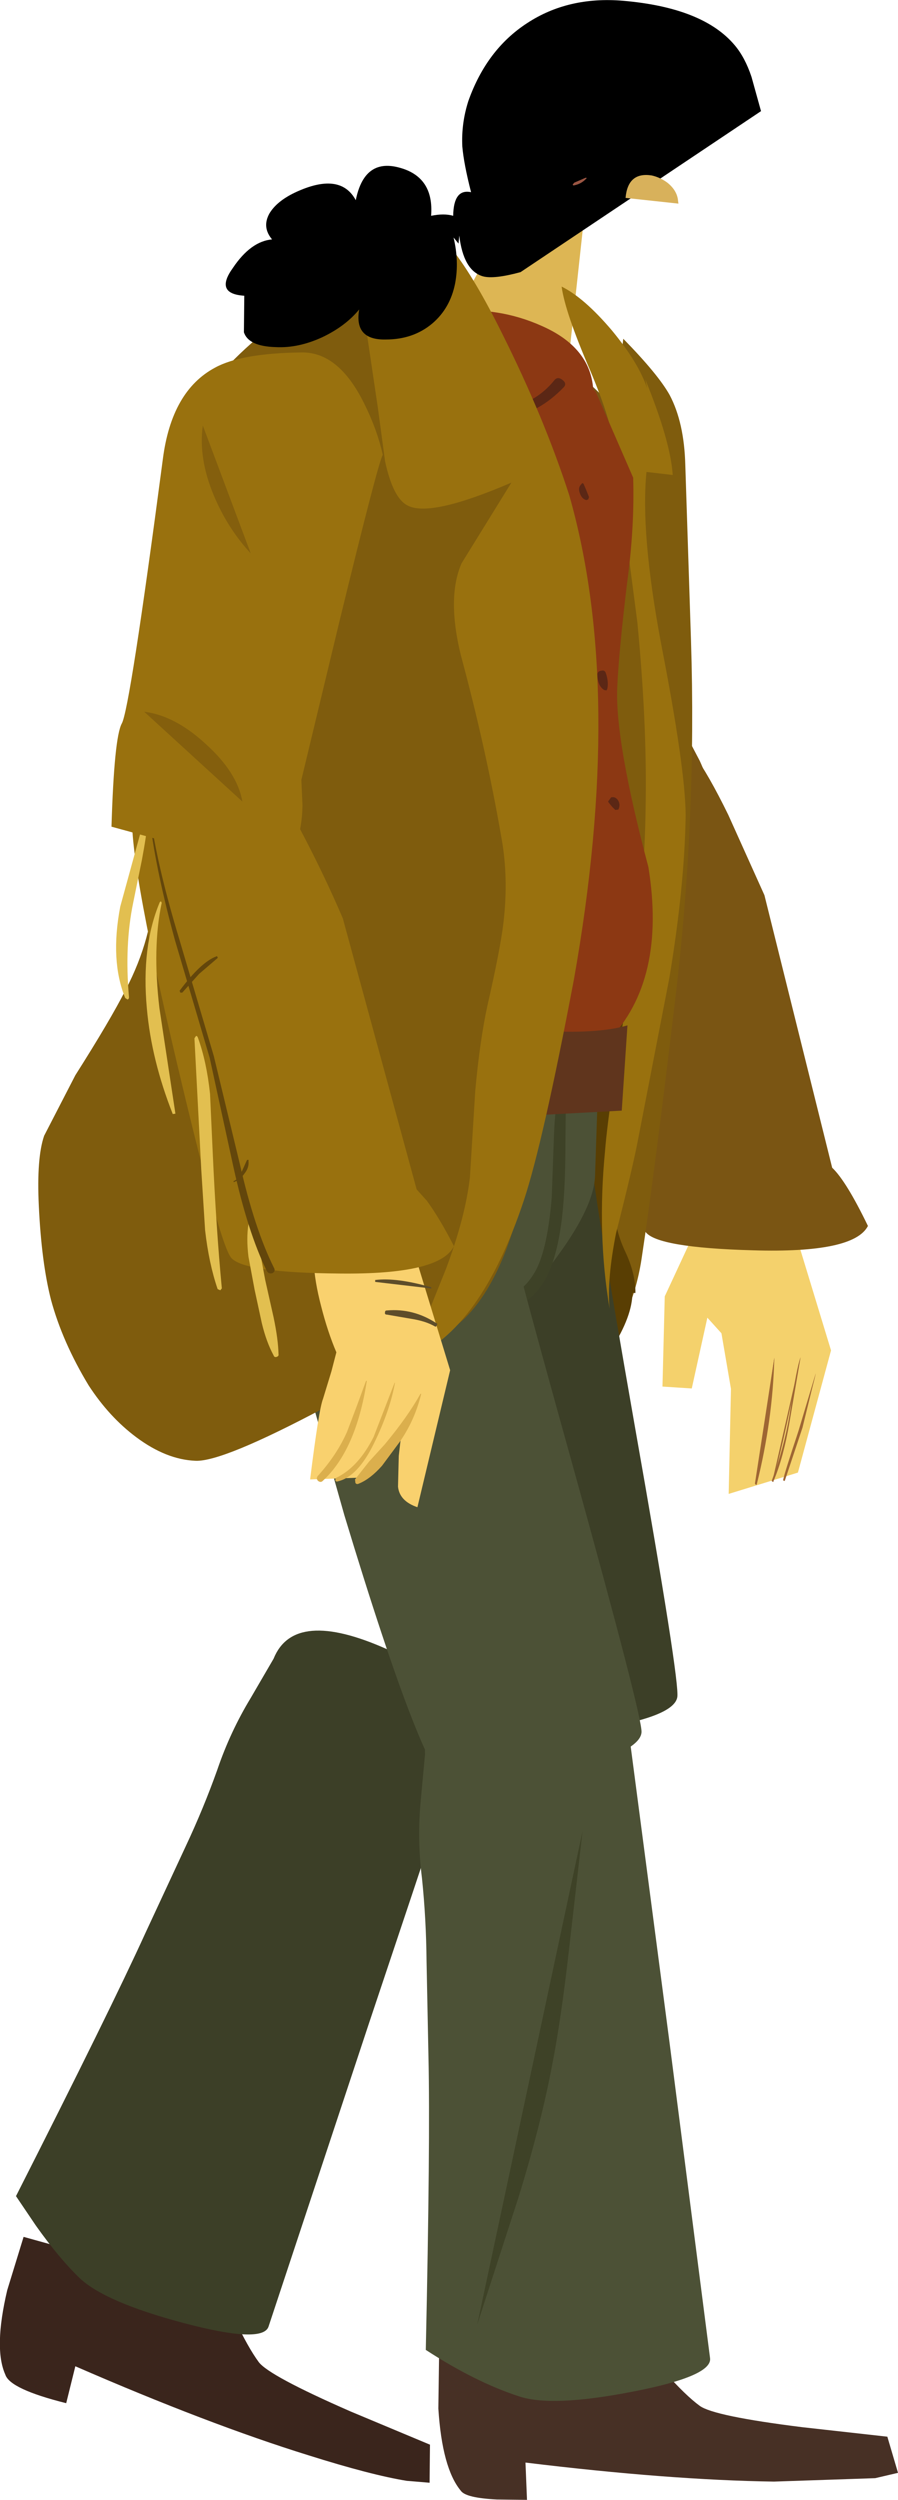 <?xml version="1.0" encoding="UTF-8" standalone="no"?>
<svg xmlns:xlink="http://www.w3.org/1999/xlink" height="328.4px" width="118.0px" xmlns="http://www.w3.org/2000/svg">
  <g transform="matrix(1.0, 0.0, 0.0, 1.0, 82.8, -48.55)">
    <path d="M8.15 211.1 L4.55 218.85 4.25 230.7 8.1 230.95 10.15 221.65 12.0 223.7 13.25 231.0 12.95 244.8 22.05 242.0 26.4 225.95 20.25 205.75 19.75 203.3 9.55 203.7 8.15 211.1" fill="#f4d16c" fill-rule="evenodd" stroke="none"/>
    <path d="M18.95 226.9 Q18.65 232.45 16.55 243.45 L18.95 226.9" fill="#9e6633" fill-rule="evenodd" stroke="none"/>
    <path d="M16.4 243.45 L18.95 226.9 Q18.75 235.1 16.65 243.5 16.6 243.75 16.4 243.45" fill="#9e6633" fill-rule="evenodd" stroke="none"/>
    <path d="M22.4 226.85 Q19.7 240.4 18.7 243.1 L22.4 226.85" fill="#9e6633" fill-rule="evenodd" stroke="none"/>
    <path d="M18.85 243.1 Q18.85 243.35 18.6 243.1 20.2 238.85 20.95 234.4 21.9 228.05 22.4 226.85 L20.95 235.35 Q20.15 240.05 18.85 243.1" fill="#9e6633" fill-rule="evenodd" stroke="none"/>
    <path d="M24.4 228.95 Q23.7 232.15 20.2 243.0 L24.4 228.95" fill="#9e6633" fill-rule="evenodd" stroke="none"/>
    <path d="M24.4 228.95 L22.65 236.1 20.35 243.0 Q20.3 243.2 20.1 243.0 20.25 242.15 22.15 236.45 L24.4 228.95" fill="#9e6633" fill-rule="evenodd" stroke="none"/>
    <path d="M-10.15 157.55 Q-11.55 158.85 -13.9 159.2 L-18.5 160.05 Q-21.05 160.7 -22.8 161.75 L-22.95 162.1 Q-22.85 162.3 -22.6 162.3 L-17.05 161.4 -11.6 160.15 Q-7.9 158.85 -7.5 154.2 L-7.75 153.9 -8.0 154.1 Q-8.85 156.45 -10.15 157.55" fill="#e2bf50" fill-rule="evenodd" stroke="none"/>
    <path d="M-6.1 165.6 L-6.0 165.4 -6.2 165.35 -14.0 167.35 Q-18.45 168.7 -21.35 170.7 L-21.4 170.95 -21.2 171.05 -13.45 168.8 Q-9.05 167.4 -6.1 165.6" fill="#e2bf50" fill-rule="evenodd" stroke="none"/>
    <path d="M-1.75 183.55 L-1.7 183.3 -1.95 183.1 Q-3.6 183.35 -5.55 184.5 -6.4 184.9 -8.95 186.5 -14.0 189.6 -16.0 191.25 -16.2 191.4 -16.0 191.6 L-15.65 191.75 Q-12.6 190.7 -8.1 187.8 L-4.8 185.85 Q-2.8 184.7 -1.75 183.55" fill="#e2bf50" fill-rule="evenodd" stroke="none"/>
    <path d="M4.85 208.2 L4.95 207.95 Q4.85 207.8 4.7 207.8 2.1 207.45 -2.5 209.3 L-5.45 210.45 Q-7.15 211.15 -8.2 211.9 L-8.3 212.25 -8.0 212.5 -4.85 212.0 -1.8 210.8 1.55 209.65 4.85 208.2" fill="#e2bf50" fill-rule="evenodd" stroke="none"/>
    <path d="M1.2 172.95 L1.1 172.75 0.95 172.7 Q0.2 173.0 -1.85 174.75 L-3.9 177.2 -3.8 177.4 -3.6 177.35 -1.3 174.9 1.2 172.95" fill="#63460b" fill-rule="evenodd" stroke="none"/>
    <path d="M2.55 202.3 L2.6 202.35 Q3.45 202.25 4.05 201.4 4.65 200.6 4.7 199.75 4.6 199.35 4.4 199.6 L3.75 201.15 Q3.25 202.05 2.55 202.3" fill="#63460b" fill-rule="evenodd" stroke="none"/>
    <path d="M17.65 166.15 L12.9 155.6 Q7.7 144.95 4.8 144.5 L-1.35 145.6 Q-7.9 147.35 -9.4 150.4 -11.1 153.7 -5.25 181.5 0.35 208.2 2.0 210.35 3.45 212.45 16.15 212.8 29.4 213.2 31.25 209.6 28.4 203.7 26.55 201.95 L17.65 166.15" fill="#7a5513" fill-rule="evenodd" stroke="none"/>
    <path d="M-17.35 95.1 Q-24.35 98.65 -26.7 101.9 -30.45 107.15 -27.55 115.7 -16.85 147.1 -16.9 149.3 -17.0 151.45 -12.15 162.05 L-0.85 159.9 Q10.55 157.3 10.7 154.7 10.8 152.1 9.15 148.5 L7.55 145.45 2.85 124.65 Q-1.9 103.5 -1.7 102.4 L-6.95 97.4 Q-13.0 92.8 -17.35 95.1" fill="#7a5513" fill-rule="evenodd" stroke="none"/>
    <path d="M5.2 100.45 Q3.7 97.75 -0.9 93.05 L-18.5 240.4 Q-8.15 231.95 -5.6 229.1 0.2 222.5 1.5 213.95 3.2 202.75 5.95 179.65 8.75 156.15 8.0 132.7 L7.25 109.6 Q7.1 104.05 5.2 100.45" fill="#7f5c0d" fill-rule="evenodd" stroke="none"/>
    <path d="M-16.0 88.9 Q-20.65 82.7 -29.15 87.85 -36.2 92.1 -40.0 99.05 -46.7 110.35 -46.95 131.05 -47.1 142.8 -45.45 164.9 -43.9 207.4 -27.65 228.45 -21.6 236.25 -17.8 237.7 -12.35 239.75 -7.05 232.35 L-2.4 225.7 Q0.3 221.4 0.3 218.4 L0.7 218.4 Q0.7 215.75 -0.7 212.85 -2.05 209.9 -2.05 207.2 L-0.75 184.5 Q0.1 170.5 -0.05 161.85 -0.35 150.3 -3.15 136.9 -5.0 127.8 -9.4 112.6 L-12.0 100.3 Q-13.7 92.15 -16.0 88.9" fill="#593e03" fill-rule="evenodd" stroke="none"/>
    <path d="M-4.95 201.45 L-36.35 203.1 -29.8 239.35 Q-22.6 275.7 -19.3 276.3 L-4.8 275.75 Q5.75 274.15 6.2 271.5 6.55 269.45 0.6 235.8 -5.25 202.4 -4.95 201.45" fill="#3c3f27" fill-rule="evenodd" stroke="none"/>
    <path d="M-36.7 365.35 Q-47.45 360.65 -48.8 358.85 -50.2 356.95 -52.0 353.15 L-53.45 349.7 -79.7 342.4 -81.85 349.4 Q-83.65 357.05 -82.1 360.5 -81.5 362.4 -74.1 364.25 L-72.9 359.4 Q-55.45 367.0 -42.25 371.1 -34.0 373.7 -29.35 374.45 L-26.35 374.7 -26.3 369.7 -36.7 365.35" fill="#3a251c" fill-rule="evenodd" stroke="none"/>
    <path d="M-20.3 272.05 L-23.8 269.7 Q-28.15 267.0 -31.95 265.2 -44.15 259.75 -46.85 266.45 L-49.85 271.6 Q-52.55 276.05 -54.25 281.05 -56.05 286.1 -58.4 291.1 L-63.7 302.5 Q-68.25 312.5 -80.7 337.05 L-78.1 340.9 Q-75.05 345.2 -72.35 347.8 -69.05 350.95 -58.75 353.7 -48.2 356.5 -47.5 354.15 L-34.3 314.3 Q-21.35 275.65 -20.3 272.05" fill="#3c3f27" fill-rule="evenodd" stroke="none"/>
    <path d="M-4.6 202.75 L-4.0 184.7 -53.35 177.15 -53.0 181.45 Q-53.0 186.25 -55.15 188.75 -57.65 191.65 -57.65 199.5 -57.65 206.95 -55.75 212.55 -54.2 217.1 -42.35 219.35 -35.65 220.65 -22.65 221.25 -15.35 221.75 -9.5 213.5 -4.6 206.8 -4.6 202.75" fill="#4c5136" fill-rule="evenodd" stroke="none"/>
    <path d="M-8.45 189.4 L-8.55 189.15 Q-8.75 189.15 -8.8 189.3 -9.8 192.6 -10.0 197.5 L-10.3 205.85 Q-10.85 212.55 -12.4 215.45 -13.55 217.5 -14.9 218.2 L-16.55 218.7 -18.15 219.15 -18.35 219.55 -18.15 219.9 -14.8 220.05 Q-13.2 219.4 -12.05 217.95 -9.95 215.45 -9.1 209.65 -8.5 205.6 -8.5 198.7 L-8.45 193.3 -8.55 191.3 -8.45 189.4" fill="#3e4227" fill-rule="evenodd" stroke="none"/>
    <path d="M-18.9 81.8 Q-18.9 82.6 -22.05 88.0 L-25.1 93.3 -8.7 101.5 -6.1 77.6 -18.9 81.8" fill="#ddb654" fill-rule="evenodd" stroke="none"/>
    <path d="M2.0 98.4 L2.25 99.6 Q1.15 96.25 -2.4 91.95 -6.05 87.65 -9.0 86.2 -8.55 89.55 -5.3 97.1 -2.3 104.15 -1.95 108.15 L-0.4 119.95 0.95 130.3 Q2.2 143.25 2.05 153.7 1.95 165.55 0.05 177.05 -2.85 193.9 -3.3 199.8 -4.35 210.65 -2.7 220.45 -3.05 216.6 -1.85 210.55 0.4 201.7 1.05 198.2 L5.15 177.05 Q7.15 165.05 7.3 155.65 7.25 149.4 4.05 133.0 1.35 118.55 2.15 110.55 L3.9 110.75 5.6 110.95 Q5.3 106.5 2.0 98.4" fill="#99710e" fill-rule="evenodd" stroke="none"/>
    <path d="M-16.5 207.35 L-47.6 212.1 -37.55 247.6 Q-26.8 283.15 -23.5 283.4 -18.8 283.85 -9.15 281.4 1.35 278.75 1.5 276.1 1.6 274.05 -7.55 241.05 -16.65 208.4 -16.5 207.35" fill="#4c5136" fill-rule="evenodd" stroke="none"/>
    <path d="M-13.75 372.05 Q5.1 374.35 18.9 374.55 L32.2 374.1 35.2 373.4 33.8 368.65 22.6 367.4 Q11.0 365.95 9.15 364.6 7.3 363.25 4.5 360.1 L2.1 357.2 -25.1 357.7 -25.2 364.95 Q-24.7 372.8 -22.25 375.75 -21.6 376.7 -17.5 376.9 L-13.55 376.95 -13.75 372.05" fill="#473025" fill-rule="evenodd" stroke="none"/>
    <path d="M-4.5 100.05 L-4.85 99.65 Q-5.25 94.15 -11.65 91.35 -17.25 88.85 -23.45 89.45 -29.95 90.5 -36.2 94.55 -42.2 98.5 -45.9 104.1 -50.85 111.5 -54.6 123.65 -56.8 131.05 -59.75 144.55 -61.75 153.35 -61.7 165.0 -61.55 173.1 -59.6 176.7 -57.25 180.45 -50.4 183.95 -36.8 190.25 -26.25 191.65 -11.25 193.65 -2.85 185.25 4.8 177.3 2.4 162.45 -1.95 146.05 -1.7 139.0 -1.5 134.3 -0.4 125.15 0.6 117.8 0.4 111.3 L-4.5 100.05" fill="#8c3813" fill-rule="evenodd" stroke="none"/>
    <path d="M-25.55 79.9 Q-25.55 79.45 -26.0 79.4 -26.4 79.35 -26.5 79.8 -27.55 85.45 -26.55 91.5 -25.5 98.35 -22.95 100.8 -19.85 103.95 -15.7 103.3 -12.0 102.8 -8.75 99.45 -8.25 98.95 -8.9 98.45 -9.55 97.95 -10.0 98.55 -11.5 100.4 -13.65 101.4 -15.95 102.5 -18.1 102.1 -22.4 101.3 -24.1 96.05 -25.25 92.55 -25.5 88.05 -25.8 84.85 -25.55 79.9" fill="#5b2715" fill-rule="evenodd" stroke="none"/>
    <path d="M-6.1 112.15 Q-6.25 111.9 -6.4 112.15 -6.9 112.6 -6.6 113.35 -6.35 114.1 -5.75 114.25 L-5.5 114.15 -5.4 113.85 -5.8 112.85 -6.1 112.15" fill="#5b2715" fill-rule="evenodd" stroke="none"/>
    <path d="M-3.2 136.95 Q-3.35 136.55 -3.75 136.65 -4.25 136.7 -4.3 137.1 -4.3 138.65 -3.4 139.2 L-3.1 139.25 -3.0 139.05 Q-2.8 138.1 -3.2 136.95" fill="#5b2715" fill-rule="evenodd" stroke="none"/>
    <path d="M-2.6 154.25 L-2.35 154.55 -1.95 154.95 -1.55 154.9 Q-1.25 154.3 -1.55 153.75 -1.9 153.15 -2.5 153.3 L-2.9 153.85 -2.8 154.0 -2.6 154.25" fill="#5b2715" fill-rule="evenodd" stroke="none"/>
    <path d="M-0.35 183.25 Q-8.3 185.6 -30.55 181.35 -41.7 179.2 -51.25 176.6 L-52.85 183.75 -43.55 189.0 -32.65 192.45 -24.9 193.95 -17.0 195.3 -1.1 194.45 -0.35 183.25" fill="#60351d" fill-rule="evenodd" stroke="none"/>
    <path d="M-23.6 84.05 L-23.3 84.85 Q-26.3 78.7 -38.35 85.6 -47.1 90.6 -52.8 96.55 -58.45 102.85 -59.5 105.6 -60.45 108.1 -60.65 116.7 -60.9 127.1 -61.6 142.75 L-62.55 164.85 Q-62.7 171.7 -66.3 178.6 -68.3 182.55 -72.9 189.8 L-77.0 197.75 Q-78.0 200.65 -77.7 206.95 -77.35 214.4 -76.1 219.3 -74.6 224.85 -71.15 230.55 -68.45 234.7 -64.9 237.35 -60.95 240.3 -57.1 240.45 -53.55 240.6 -40.1 233.45 -26.55 226.3 -21.65 221.65 -15.6 215.55 -13.15 200.3 -11.45 183.1 -10.4 176.55 -6.75 150.45 -6.95 130.5 -6.75 124.2 -8.1 117.95 -9.4 111.25 -12.2 106.1 L-17.25 94.6 Q-19.95 88.2 -23.6 84.05" fill="#7f5c0d" fill-rule="evenodd" stroke="none"/>
    <path d="M-34.3 78.85 Q-35.75 82.6 -34.9 90.3 L-33.15 102.1 -32.2 109.15 Q-31.15 114.0 -29.25 114.95 -26.3 116.55 -15.6 111.95 L-22.15 122.55 Q-24.1 127.05 -22.25 134.6 -18.95 146.8 -16.9 158.65 -15.95 163.95 -16.65 169.8 -17.05 173.2 -18.75 180.65 -19.75 185.25 -20.35 191.85 L-21.05 203.2 Q-21.65 208.45 -24.2 215.25 L-28.95 227.05 Q-19.65 223.35 -13.95 206.2 -11.45 198.65 -7.4 177.3 -0.65 139.35 -8.0 113.6 -11.3 103.4 -16.8 92.4 -24.0 77.85 -28.55 77.35 L-31.75 77.5 Q-33.3 78.1 -32.85 79.0 L-34.3 78.85" fill="#99710e" fill-rule="evenodd" stroke="none"/>
    <path d="M-48.65 177.45 Q-44.0 183.6 -35.1 190.0 L-54.6 160.6 Q-54.8 169.3 -48.65 177.45" fill="#63460b" fill-rule="evenodd" stroke="none"/>
    <path d="M-47.9 190.1 L-36.7 197.25 -57.45 181.15 Q-54.4 185.45 -47.9 190.1" fill="#63460b" fill-rule="evenodd" stroke="none"/>
    <path d="M-29.7 208.75 L-34.5 207.35 Q-39.65 206.65 -41.0 210.05 -42.35 213.45 -40.6 220.15 -39.75 223.5 -38.6 226.2 L-39.25 228.7 -40.35 232.3 Q-40.9 233.65 -42.05 242.9 L-35.2 242.65 -30.1 237.2 -30.4 239.8 -30.5 243.85 Q-30.3 245.75 -27.95 246.55 L-23.65 228.55 -29.7 208.75" fill="#f9d16e" fill-rule="evenodd" stroke="none"/>
    <path d="M-27.45 231.65 L-27.55 231.65 Q-29.25 234.7 -32.25 238.3 L-34.3 240.55 -36.15 242.9 -36.1 243.35 Q-35.95 243.6 -35.65 243.45 -34.15 242.85 -32.6 241.1 L-30.3 238.0 Q-28.3 235.15 -27.45 231.65" fill="#dbaf4d" fill-rule="evenodd" stroke="none"/>
    <path d="M-30.9 230.2 L-30.95 230.2 -33.7 237.3 Q-35.7 241.3 -38.65 242.7 L-38.75 243.0 Q-38.65 243.25 -38.4 243.15 -35.8 242.55 -33.65 238.15 -31.55 233.85 -30.9 230.2" fill="#dbaf4d" fill-rule="evenodd" stroke="none"/>
    <path d="M-34.6 229.95 L-34.7 229.95 -35.95 233.35 -37.2 236.65 Q-38.55 239.7 -41.05 242.45 -41.3 242.8 -41.0 243.1 -40.65 243.35 -40.4 243.1 -36.0 239.05 -34.6 229.95" fill="#dbaf4d" fill-rule="evenodd" stroke="none"/>
    <path d="M-33.5 216.7 L-33.5 216.95 -26.25 217.8 Q-26.05 217.9 -26.15 217.65 -30.7 216.35 -33.5 216.7" fill="#5e4d2a" fill-rule="evenodd" stroke="none"/>
    <path d="M-31.95 220.7 Q-32.2 220.7 -32.2 220.9 -32.3 221.25 -31.95 221.25 L-28.75 221.8 Q-26.85 222.1 -25.65 222.8 -25.5 222.9 -25.4 222.65 -25.25 222.4 -25.5 222.35 -28.5 220.4 -31.95 220.7" fill="#5e4d2a" fill-rule="evenodd" stroke="none"/>
    <path d="M-57.15 149.0 Q-63.65 150.95 -65.15 154.05 -66.7 157.4 -60.3 185.0 -54.1 211.6 -52.45 213.75 -50.85 215.75 -38.15 215.85 -24.95 216.0 -23.15 212.25 -25.0 208.65 -26.7 206.3 L-28.05 204.8 -37.75 169.2 Q-39.95 164.05 -42.7 158.75 -48.15 148.15 -51.0 147.8 L-57.15 149.0" fill="#99710e" fill-rule="evenodd" stroke="none"/>
    <path d="M-63.3 155.85 L-63.55 155.65 -63.75 155.8 -67.0 167.65 Q-68.35 174.75 -66.35 179.65 L-66.05 179.85 Q-65.85 179.8 -65.85 179.55 -66.45 172.7 -65.3 167.15 L-64.15 161.5 Q-63.55 158.3 -63.3 155.85" fill="#e2bf50" fill-rule="evenodd" stroke="none"/>
    <path d="M-61.55 167.15 L-61.65 166.95 -61.8 167.05 Q-64.25 172.9 -63.5 181.05 -62.9 187.8 -60.1 194.9 L-59.75 194.85 -61.85 181.0 Q-62.8 173.0 -61.55 167.15" fill="#e2bf50" fill-rule="evenodd" stroke="none"/>
    <path d="M-56.8 184.85 Q-56.9 184.6 -57.05 184.65 L-57.25 184.95 -56.35 202.25 -55.85 210.15 Q-55.35 214.55 -54.2 217.9 L-53.85 218.05 -53.65 217.8 Q-54.4 209.9 -54.85 199.9 L-55.2 192.25 Q-55.65 188.0 -56.8 184.85" fill="#e2bf50" fill-rule="evenodd" stroke="none"/>
    <path d="M-49.7 209.3 L-49.95 209.15 -50.15 209.35 Q-50.45 211.2 -50.15 213.65 L-49.35 217.95 -48.4 222.35 Q-47.8 224.85 -46.85 226.6 -46.75 226.9 -46.45 226.8 -46.15 226.7 -46.2 226.45 -46.25 224.45 -46.85 221.6 L-47.95 216.7 -48.65 212.95 Q-49.05 210.7 -49.7 209.3" fill="#e2bf50" fill-rule="evenodd" stroke="none"/>
    <path d="M-62.95 156.4 L-63.1 156.45 Q-62.25 163.15 -59.8 172.1 L-55.25 187.5 -52.15 201.75 Q-50.25 210.4 -47.75 215.5 -47.5 215.95 -47.0 215.8 -46.55 215.55 -46.8 215.1 -49.35 210.0 -51.3 201.4 L-54.7 187.3 -59.25 171.9 Q-61.95 163.0 -62.95 156.4" fill="#63460b" fill-rule="evenodd" stroke="none"/>
    <path d="M-59.2 178.7 L-59.1 178.95 -58.85 178.95 -56.65 176.5 -54.2 174.4 Q-54.15 174.35 -54.25 174.25 -54.25 174.1 -54.4 174.2 -56.4 174.95 -59.2 178.7" fill="#63460b" fill-rule="evenodd" stroke="none"/>
    <path d="M-52.1 203.7 L-52.1 203.85 Q-51.25 203.55 -50.7 202.75 -50.05 201.95 -50.15 201.1 -50.1 200.95 -50.2 200.9 L-50.35 200.95 -51.05 202.5 Q-51.5 203.5 -52.1 203.7" fill="#63460b" fill-rule="evenodd" stroke="none"/>
    <path d="M-32.5 108.3 Q-33.25 104.95 -34.95 101.55 -38.3 94.75 -43.2 94.85 -51.1 94.95 -54.55 96.85 -60.25 99.9 -61.4 108.85 -65.75 141.8 -66.8 143.6 -67.8 145.45 -68.15 157.15 L-57.0 160.2 Q-45.65 162.85 -44.45 160.55 -43.15 158.3 -43.05 154.4 L-43.2 151.0 -38.2 130.2 Q-33.1 109.25 -32.5 108.3" fill="#99710e" fill-rule="evenodd" stroke="none"/>
    <path d="M-56.15 104.45 Q-56.75 108.75 -54.7 113.65 -52.9 117.95 -49.85 121.25 L-56.15 104.45" fill="#845f0d" fill-rule="evenodd" stroke="none"/>
    <path d="M-63.85 142.05 L-50.95 153.85 Q-51.6 150.05 -55.75 146.3 -59.8 142.55 -63.85 142.05" fill="#845f0d" fill-rule="evenodd" stroke="none"/>
    <path d="M-0.65 272.45 L-4.85 271.85 -14.1 271.4 Q-27.4 271.75 -26.95 279.0 L-27.5 284.95 Q-28.0 290.1 -27.35 295.3 -26.8 300.6 -26.75 306.2 L-26.5 318.7 Q-26.25 329.8 -26.85 357.25 -20.3 361.5 -14.6 363.35 -10.3 364.8 0.25 362.75 10.9 360.7 10.5 358.3 L5.15 316.65 -0.65 272.45" fill="#4c5136" fill-rule="evenodd" stroke="none"/>
    <path d="M-8.0 304.4 L-6.25 289.1 -20.1 353.95 -14.6 337.0 Q-11.7 327.55 -10.25 319.85 -9.05 313.75 -8.0 304.4" fill="#3e4227" fill-rule="evenodd" stroke="none"/>
    <path d="M17.2 63.15 L15.95 58.65 Q15.1 56.1 13.75 54.5 9.6 49.55 -0.95 48.65 -8.15 48.05 -13.55 51.6 -18.85 55.05 -21.25 61.8 -22.2 64.75 -22.05 67.8 -21.85 70.1 -20.9 73.8 -23.2 73.3 -23.25 76.9 -24.45 76.55 -26.15 76.9 -25.75 71.75 -30.4 70.55 -34.95 69.35 -36.05 74.85 -38.1 71.05 -44.05 73.85 -46.45 75.0 -47.4 76.6 -48.4 78.4 -47.05 80.0 -49.85 80.25 -52.2 83.75 -54.65 87.15 -50.7 87.4 L-50.75 92.2 Q-50.15 94.05 -46.55 94.15 -43.6 94.3 -40.45 92.85 -37.4 91.4 -35.6 89.2 -36.3 93.25 -32.1 93.15 -28.5 93.15 -26.0 91.05 -23.65 89.05 -23.0 85.8 -22.45 82.9 -23.2 79.75 L-22.55 80.55 -22.45 79.5 Q-21.9 84.1 -19.35 84.85 -17.9 85.25 -14.4 84.3 L17.2 63.15" fill="#000000" fill-rule="evenodd" stroke="none"/>
    <path d="M-7.35 72.55 L-7.55 72.8 Q-7.5 72.95 -7.35 72.9 -6.4 72.7 -5.8 72.05 -5.6 71.9 -5.85 71.9 L-7.35 72.55" fill="#9b5643" fill-rule="evenodd" stroke="none"/>
    <path d="M6.35 75.3 L6.3 74.95 Q6.2 73.6 4.9 72.55 3.95 71.85 2.85 71.6 -0.3 71.1 -0.6 74.55 L6.35 75.3" fill="#d8b15b" fill-rule="evenodd" stroke="none"/>
  </g>
</svg>
